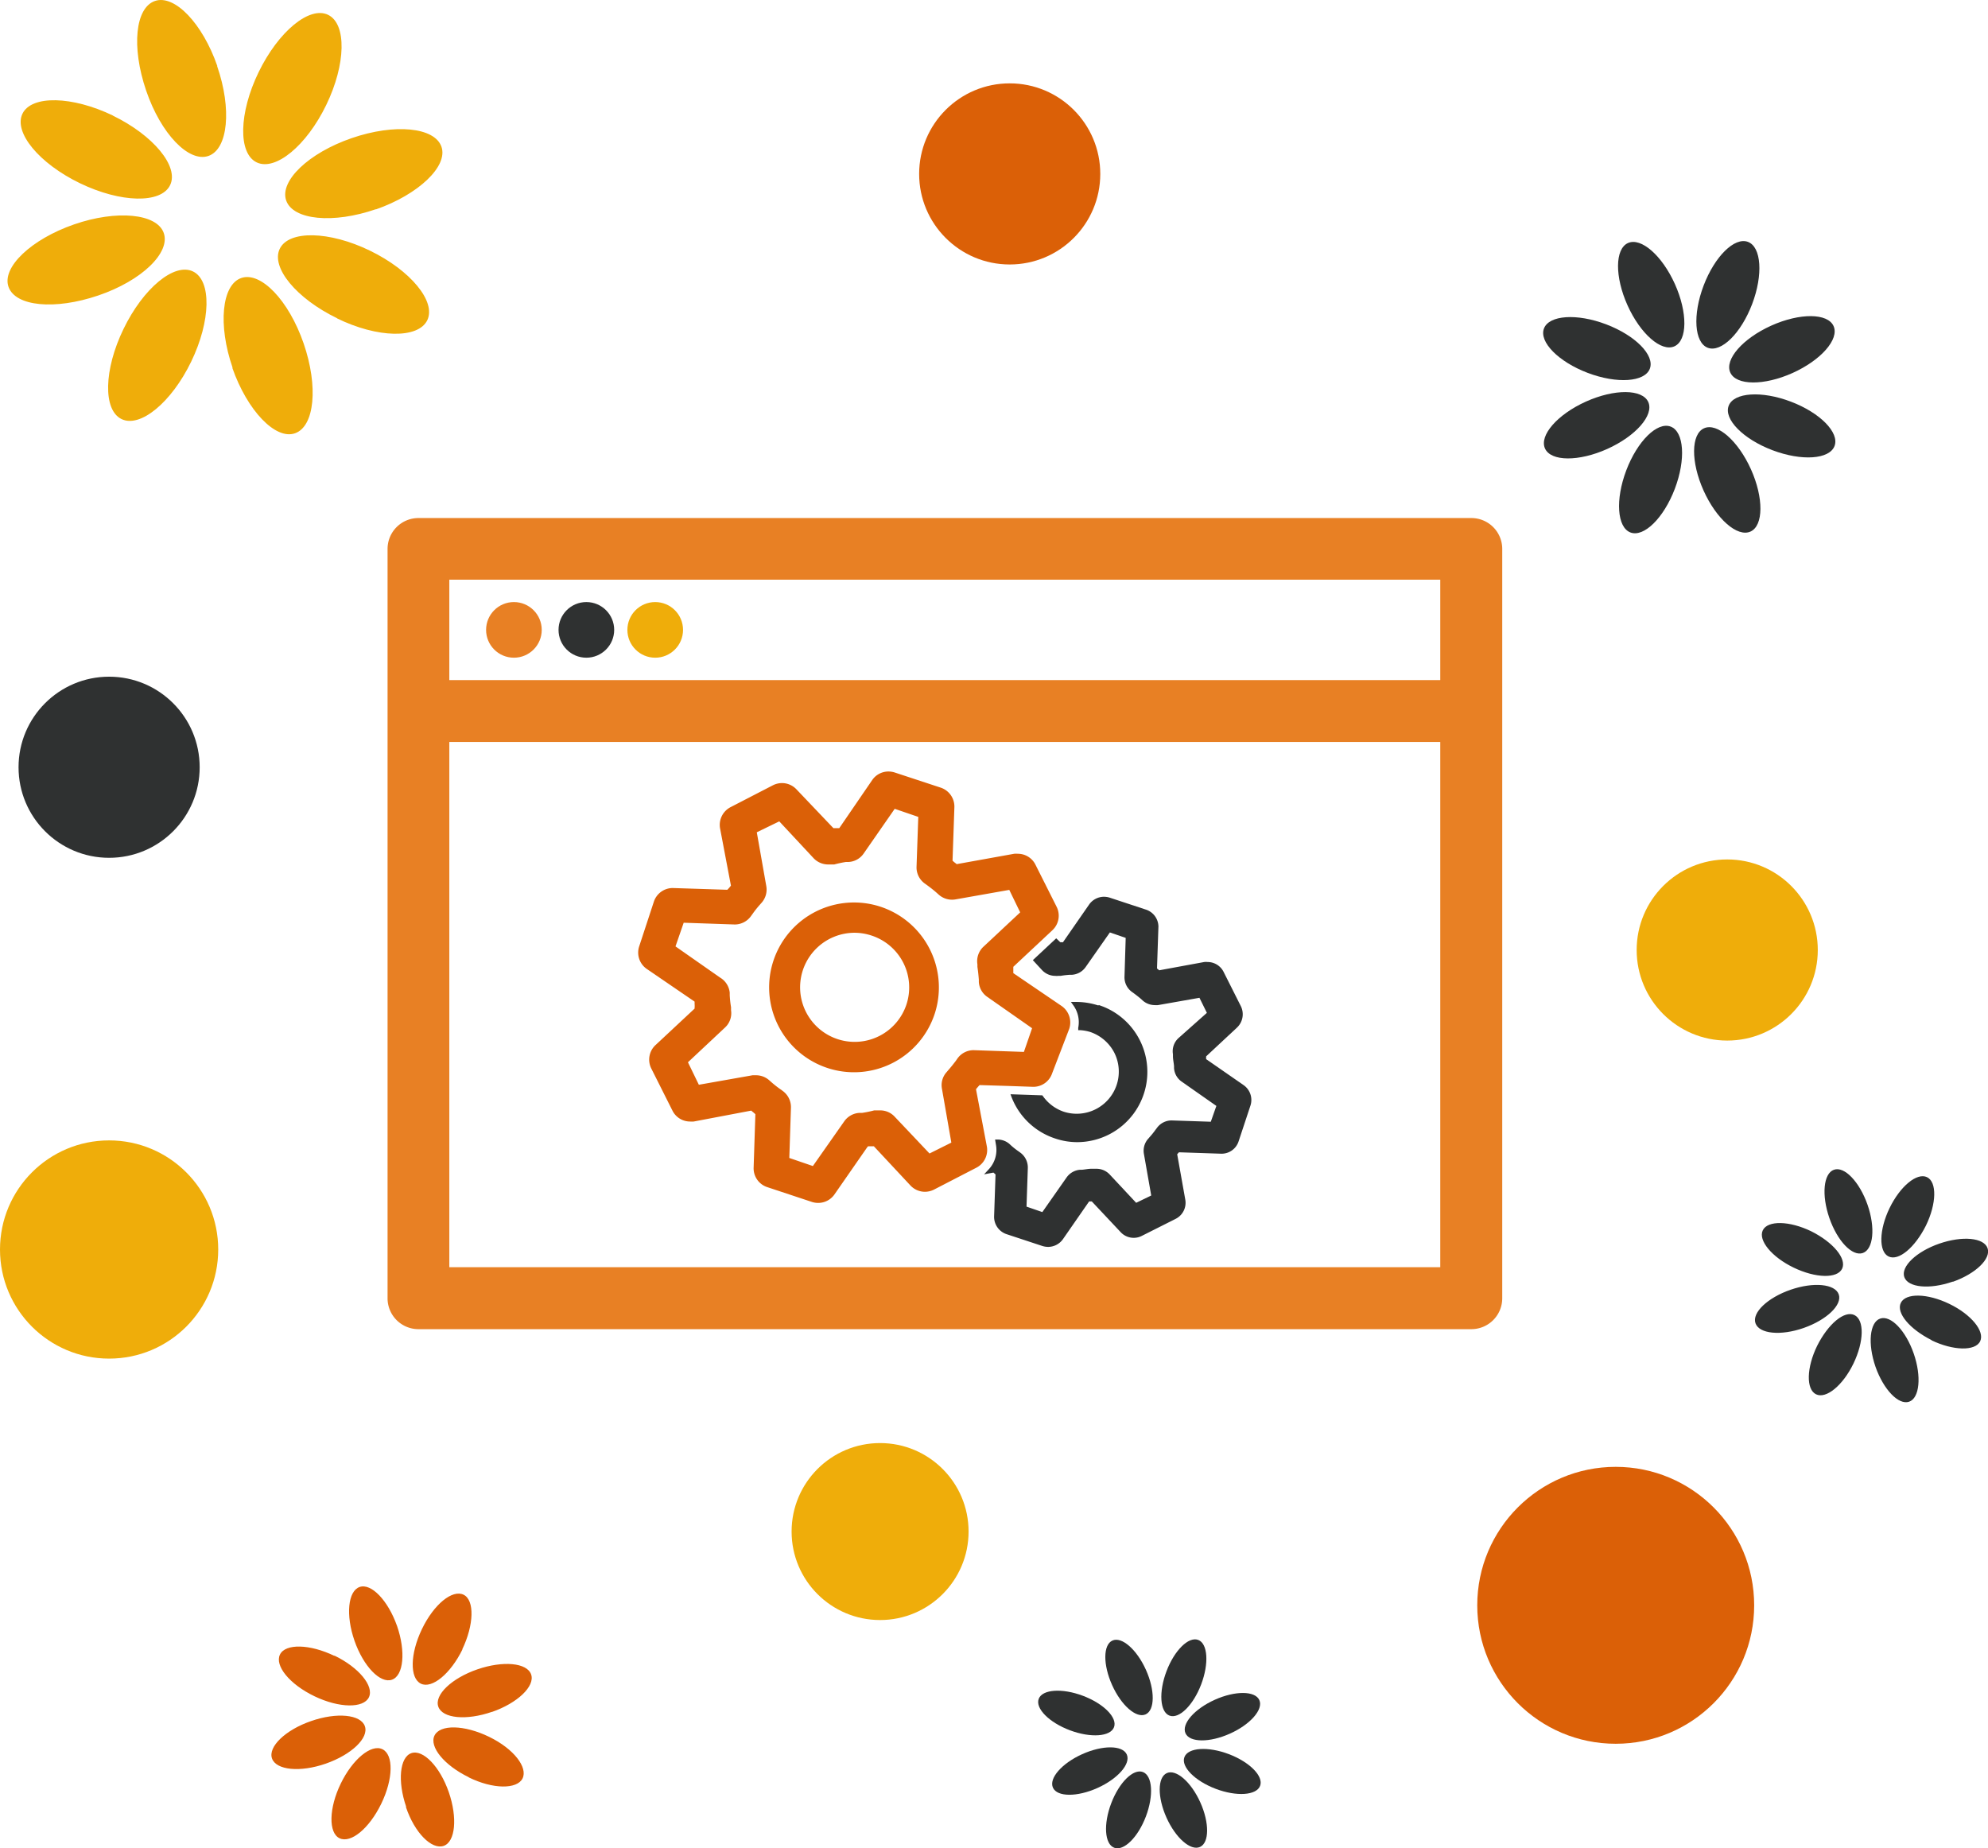 <svg xmlns="http://www.w3.org/2000/svg" viewBox="0 0 182.2 169.39"><defs><style>.cls-1{fill:#efad0a;}.cls-2{fill:#2f3131;}.cls-3{fill:#db6007;}.cls-4{fill:#e88024;}.cls-5{fill:none;}</style></defs><g id="Layer_2" data-name="Layer 2"><g id="Layer_2-2" data-name="Layer 2"><path class="cls-1" d="M6.78,20.57c3.92-1.36,7.61-1,8.23.79s-2,4.36-6,5.72-7.6,1-8.23-.79S2.86,21.93,6.78,20.57Zm4.54,9.58c1.81-3.74,4.66-6.1,6.37-5.27s1.64,4.53-.17,8.27-4.67,6.09-6.38,5.26S9.51,33.88,11.32,30.15Zm10,3.56c-1.36-3.92-1-7.61.79-8.23s4.36,2.05,5.72,6,1,7.6-.79,8.23S22.66,37.63,21.29,33.71Zm9.58-4.54c-3.74-1.81-6.09-4.66-5.26-6.37s4.53-1.64,8.26.17,6.09,4.67,5.26,6.38S34.6,31,30.87,29.17Zm3.56-10c-3.92,1.36-7.6,1-8.23-.79s2.05-4.36,6-5.72,7.61-1,8.23.79S38.35,17.83,34.43,19.2ZM29.9,9.62c-1.81,3.74-4.67,6.09-6.38,5.26s-1.63-4.53.18-8.26S28.36.53,30.07,1.36,31.71,5.89,29.9,9.62Zm-10-3.56c1.36,3.92,1,7.6-.79,8.23s-4.36-2-5.72-6S12.4.71,14.2.09,18.56,2.14,19.92,6.06Zm-9.57,4.53c3.73,1.81,6.09,4.67,5.26,6.38s-4.53,1.63-8.27-.18-6.09-4.66-5.26-6.37S6.61,8.79,10.35,10.59Z"/><path class="cls-2" d="M164.1,118.21c2.11-.73,4.08-.54,4.42.42s-1.1,2.34-3.21,3.08-4.08.54-4.42-.43S162,118.94,164.1,118.21Zm2.44,5.14c1-2,2.5-3.27,3.42-2.82s.88,2.43-.09,4.44-2.51,3.27-3.43,2.82S165.56,125.36,166.54,123.35Zm5.35,1.92c-.73-2.11-.54-4.09.43-4.42s2.34,1.1,3.07,3.2.54,4.09-.42,4.42S172.63,127.37,171.89,125.27Zm5.15-2.44c-2-1-3.28-2.5-2.83-3.42s2.43-.88,4.44.09,3.27,2.51,2.83,3.43S179,123.8,177,122.83Zm1.91-5.36c-2.11.73-4.08.54-4.42-.42s1.1-2.34,3.21-3.07,4.08-.55,4.42.42S181.06,116.74,179,117.47Zm-2.44-5.14c-1,2-2.5,3.27-3.42,2.83s-.88-2.44.09-4.44,2.51-3.27,3.43-2.83S177.49,110.32,176.51,112.33Zm-5.35-1.91c.73,2.1.54,4.08-.43,4.42s-2.34-1.1-3.07-3.21-.54-4.08.42-4.42S170.42,108.31,171.16,110.42ZM166,112.85c2,1,3.27,2.51,2.83,3.43s-2.43.87-4.44-.1-3.27-2.5-2.83-3.42S164,111.88,166,112.85Z"/><path class="cls-3" d="M28.51,157.74c2.35-.82,4.55-.61,4.93.47s-1.23,2.61-3.58,3.43-4.55.6-4.93-.47S26.16,158.55,28.51,157.74Zm2.72,5.73c1.08-2.23,2.79-3.65,3.82-3.15s1,2.72-.11,5-2.79,3.65-3.82,3.16S30.14,165.71,31.23,163.47Zm6,2.14c-.81-2.35-.6-4.56.47-4.93s2.62,1.23,3.43,3.57.61,4.56-.47,4.93S38,168,37.2,165.61Zm5.74-2.72c-2.24-1.08-3.65-2.79-3.15-3.82s2.71-1,5,.11S48.39,162,47.89,163,45.18,164,42.94,162.89Zm2.13-6c-2.35.82-4.55.61-4.93-.47s1.23-2.61,3.58-3.42,4.56-.61,4.93.47S47.42,156.1,45.07,156.91Zm-2.71-5.73c-1.09,2.24-2.8,3.65-3.82,3.15s-1-2.71.1-5,2.8-3.65,3.82-3.15S43.44,148.94,42.36,151.18Zm-6-2.14c.81,2.35.6,4.56-.47,4.93s-2.61-1.22-3.43-3.57-.6-4.56.47-4.93S35.56,146.69,36.38,149Zm-5.74,2.72c2.24,1.08,3.65,2.8,3.16,3.82s-2.72,1-5-.1-3.65-2.8-3.15-3.82S28.4,150.68,30.64,151.76Z"/><circle class="cls-2" cx="10" cy="70.32" r="8.3"/><circle class="cls-3" cx="92.54" cy="15.94" r="8.3"/><circle class="cls-1" cx="158.3" cy="87.07" r="8.3"/><circle class="cls-1" cx="10" cy="114.52" r="10"/><circle class="cls-3" cx="148.08" cy="147.13" r="12.69"/><circle class="cls-1" cx="80.66" cy="140.37" r="8.11"/><path class="cls-4" d="M134.85,47.48H38.35a2.83,2.83,0,0,0-2.83,2.83V119a2.83,2.83,0,0,0,2.83,2.82h96.5a2.83,2.83,0,0,0,2.83-2.82V50.31A2.83,2.83,0,0,0,134.85,47.48ZM132,116.14H41.18V68H132Zm0-53.81H41.18v-9.2H132Z"/><ellipse class="cls-2" cx="146.35" cy="31.95" rx="2.38" ry="5.19" transform="translate(64.54 157.43) rotate(-69.21)"/><ellipse class="cls-2" cx="146.33" cy="38.97" rx="5.19" ry="2.38" transform="translate(-3.11 63.44) rotate(-24.21)"/><ellipse class="cls-2" cx="151.28" cy="43.95" rx="5.19" ry="2.38" transform="translate(56.49 169.78) rotate(-69.21)"/><ellipse class="cls-2" cx="158.3" cy="43.98" rx="2.38" ry="5.19" transform="translate(-4.11 68.79) rotate(-24.21)"/><ellipse class="cls-2" cx="163.28" cy="39.03" rx="2.38" ry="5.19" transform="translate(68.84 177.83) rotate(-69.21)"/><ellipse class="cls-2" cx="163.31" cy="32.01" rx="5.19" ry="2.38" transform="translate(1.24 69.79) rotate(-24.21)"/><ellipse class="cls-2" cx="158.36" cy="27.02" rx="5.19" ry="2.38" transform="translate(76.89 165.48) rotate(-69.21)"/><ellipse class="cls-2" cx="151.33" cy="27" rx="2.38" ry="5.19" transform="translate(2.24 64.44) rotate(-24.21)"/><ellipse class="cls-2" cx="99.91" cy="157.28" rx="1.7" ry="3.71" transform="matrix(0.35, -0.93, 0.93, 0.35, -82.59, 194.87)"/><ellipse class="cls-2" cx="99.89" cy="162.31" rx="3.71" ry="1.7" transform="translate(-57.78 55.25) rotate(-24.21)"/><ellipse class="cls-2" cx="103.43" cy="165.87" rx="3.71" ry="1.7" transform="translate(-88.35 203.7) rotate(-69.21)"/><ellipse class="cls-2" cx="108.46" cy="165.89" rx="1.7" ry="3.71" transform="translate(-58.49 59.07) rotate(-24.21)"/><ellipse class="cls-2" cx="112.02" cy="162.35" rx="1.7" ry="3.71" transform="translate(-79.52 209.46) rotate(-69.21)"/><ellipse class="cls-2" cx="112.04" cy="157.33" rx="3.71" ry="1.7" transform="translate(-54.67 59.79) rotate(-24.21)"/><ellipse class="cls-2" cx="108.5" cy="153.76" rx="3.71" ry="1.7" transform="translate(-73.76 200.63) rotate(-69.21)"/><ellipse class="cls-2" cx="103.48" cy="153.74" rx="1.7" ry="3.71" transform="translate(-53.95 55.96) rotate(-24.21)"/><path class="cls-5" d="M89.76,90v-.2c0-.39-.07-.79-.13-1.17l0-.23a1.82,1.82,0,0,1,.55-1.62l3.37-3.15-1-2.06-4.92.87A1.83,1.83,0,0,1,86.05,82l-.19-.17c-.27-.24-.55-.46-.85-.68L84.79,81A1.82,1.82,0,0,1,84,79.48l.15-4.61L82,74.13l-2.87,4.09a1.79,1.79,0,0,1-1.37.78l-.25,0a9.91,9.91,0,0,0-1.08.12l-.28,0-.29,0a1.84,1.84,0,0,1-1.32-.57l-3.15-3.38-2.06,1,.87,4.93a1.82,1.82,0,0,1-.43,1.53l-.16.18a9.52,9.52,0,0,0-.68.86L68.8,84a1.83,1.83,0,0,1-1.47.75l-4.67-.16-.75,2.17L66,89.6A1.82,1.82,0,0,1,66.78,91l0,.25a10.37,10.37,0,0,0,.12,1.09l0,.27a1.79,1.79,0,0,1-.55,1.61l-3.36,3.15,1,2.06L69,98.54l.32,0a1.82,1.82,0,0,1,1.2.45l.19.17a9.52,9.52,0,0,0,.86.68l.22.16a1.83,1.83,0,0,1,.75,1.54l-.15,4.6,2.16.74,2.87-4.09a1.82,1.82,0,0,1,1.37-.78l.26,0a10.49,10.49,0,0,0,1.08-.12l.27,0,.29,0a1.79,1.79,0,0,1,1.32.58l3.16,3.37,2-1-.86-4.93a1.78,1.78,0,0,1,.42-1.52l.16-.19c.24-.27.47-.56.69-.85l.16-.23a1.82,1.82,0,0,1,1.47-.75l3.46.12s0,0,0-.06a6.14,6.14,0,0,1,1.46-2.4l-3.63-2.54A1.79,1.79,0,0,1,89.76,90Z"/><path class="cls-2" d="M100.65,92.15a6.57,6.57,0,0,0-2-.32h-.5l.22.31a2.64,2.64,0,0,1,.45,2.06l0,.22.22,0a4,4,0,0,1,.87.16,3.89,3.89,0,0,1,2.23,1.93,3.86,3.86,0,0,1-4.65,5.38,3.87,3.87,0,0,1-1.9-1.42l-.06-.08-2.92-.1.11.29a6.43,6.43,0,0,0,4,3.77,6.29,6.29,0,0,0,2,.33,6.44,6.44,0,0,0,2-12.56Z"/><path class="cls-3" d="M97.28,92.19h0l-4.41-3V89c0-.12,0-.25,0-.39v0l3.59-3.36a1.82,1.82,0,0,0,.38-2.14l-1.94-3.86a1.8,1.8,0,0,0-1.62-1,1.84,1.84,0,0,0-.33,0l-5.27.95-.08-.07a2.21,2.21,0,0,1-.3-.25l0,0,.17-4.91a1.83,1.83,0,0,0-1.25-1.78L82,70.8a1.88,1.88,0,0,0-.57-.09,1.8,1.8,0,0,0-1.49.78L76.92,75.9h-.11l-.38,0h-.05L73,72.35a1.83,1.83,0,0,0-1.33-.58,1.89,1.89,0,0,0-.81.19l-3.87,2a1.83,1.83,0,0,0-1,1.94l1,5.27-.07.09a3.4,3.4,0,0,1-.26.29l0,0-5-.16a1.82,1.82,0,0,0-1.73,1.24l-1.35,4.11a1.82,1.82,0,0,0,.69,2.06l4.39,3V92a2.25,2.25,0,0,1,0,.38v.06l-3.59,3.35a1.82,1.82,0,0,0-.38,2.14l1.94,3.86a1.8,1.8,0,0,0,1.62,1,1.84,1.84,0,0,0,.33,0l5.27-1,.09.08a3.23,3.23,0,0,1,.29.25l0,0-.16,4.9a1.81,1.81,0,0,0,1.24,1.78l4.1,1.36a1.88,1.88,0,0,0,.57.09,1.82,1.82,0,0,0,1.5-.78l3-4.32.08-.09h.08l.39,0h.06l3.35,3.59a1.83,1.83,0,0,0,1.33.58,1.89,1.89,0,0,0,.81-.19l3.87-2a1.83,1.83,0,0,0,1-1.94l-1-5.27.08-.1c.08-.09.15-.18.25-.28l0,0,2.62.08,2.3.08h0a1.82,1.82,0,0,0,1.73-1.24L98,94.28v0A1.84,1.84,0,0,0,97.28,92.19Zm-4.59,4.18-3.46-.12a1.82,1.82,0,0,0-1.47.75l-.16.23c-.22.29-.45.58-.69.85l-.16.19a1.78,1.78,0,0,0-.42,1.52l.86,4.93-2,1L82,102.35a1.79,1.79,0,0,0-1.32-.58l-.29,0-.27,0A10.49,10.49,0,0,1,79,102l-.26,0a1.82,1.82,0,0,0-1.37.78l-2.87,4.09-2.16-.74.15-4.6a1.83,1.83,0,0,0-.75-1.54l-.22-.16a9.52,9.52,0,0,1-.86-.68L70.49,99a1.82,1.82,0,0,0-1.2-.45l-.32,0-4.92.87-1-2.06,3.36-3.15A1.79,1.79,0,0,0,67,92.59l0-.27a10.37,10.37,0,0,1-.12-1.09l0-.25A1.82,1.82,0,0,0,66,89.6l-4.09-2.86.75-2.17,4.67.16A1.83,1.83,0,0,0,68.8,84l.16-.22a9.52,9.52,0,0,1,.68-.86l.16-.18a1.82,1.82,0,0,0,.43-1.53l-.87-4.93,2.06-1,3.15,3.38a1.84,1.84,0,0,0,1.32.57l.29,0,.28,0A9.91,9.91,0,0,1,77.54,79l.25,0a1.79,1.79,0,0,0,1.37-.78L82,74.13l2.16.74L84,79.48A1.82,1.82,0,0,0,84.79,81l.22.16c.3.22.58.44.85.68l.19.17a1.83,1.83,0,0,0,1.53.42l4.92-.87,1,2.06-3.37,3.15a1.82,1.82,0,0,0-.55,1.62l0,.23c.06.38.1.78.13,1.17V90a1.79,1.79,0,0,0,.78,1.37l3.63,2.54.47.33-.75,2.17Z"/><path class="cls-3" d="M80.72,83.11a7.78,7.78,0,1,0,4.94,9.82A7.79,7.79,0,0,0,80.72,83.11Zm2.34,9a5,5,0,1,1-4.78-6.62,5,5,0,0,1,1.58.25,5,5,0,0,1,3.2,6.37Z"/><path class="cls-2" d="M114,99.47l-3.46-2.4c0-.07,0-.15,0-.25l2.82-2.63a1.68,1.68,0,0,0,.35-2l-1.56-3.1a1.64,1.64,0,0,0-1.48-.92,1.53,1.53,0,0,0-.3,0l-4.13.76-.2-.17.13-3.85A1.66,1.66,0,0,0,105,83.36l-3.3-1.09a1.82,1.82,0,0,0-.52-.08,1.67,1.67,0,0,0-1.36.71l-2.4,3.46-.24,0L96.8,86l-2.14,2,.85.92a1.66,1.66,0,0,0,1.21.52,1.1,1.1,0,0,0,.26,0l.22,0a8.53,8.53,0,0,1,.85-.1h.2a1.66,1.66,0,0,0,1.25-.71l2.22-3.17,1.45.5-.11,3.55a1.65,1.65,0,0,0,.68,1.4l.18.13c.23.17.46.35.67.53l.15.14a1.68,1.68,0,0,0,1.09.41,1.53,1.53,0,0,0,.3,0l3.8-.67.68,1.38L108,95.15a1.64,1.64,0,0,0-.5,1.47l0,.18c0,.31.08.62.1.92v.17a1.64,1.64,0,0,0,.71,1.25l3.17,2.22-.51,1.45-3.6-.12a1.66,1.66,0,0,0-1.34.69l-.13.17a7.18,7.18,0,0,1-.54.67l-.13.15a1.65,1.65,0,0,0-.39,1.39l.67,3.81-1.38.67-2.43-2.6a1.66,1.66,0,0,0-1.21-.52l-.26,0-.22,0c-.28,0-.57.07-.85.09H99a1.68,1.68,0,0,0-1.25.71l-2.22,3.17-1.45-.5.12-3.55a1.69,1.69,0,0,0-.69-1.4l-.18-.13a6.78,6.78,0,0,1-.67-.53l-.15-.14a1.67,1.67,0,0,0-1.07-.4h-.24l.08.49a2.6,2.6,0,0,1-.67,2.25l-.42.45.86-.16.19.17-.13,3.84a1.67,1.67,0,0,0,1.13,1.63l3.3,1.09a1.82,1.82,0,0,0,.52.08,1.67,1.67,0,0,0,1.36-.71l2.4-3.46.24,0,2.64,2.81a1.63,1.63,0,0,0,1.21.53,1.62,1.62,0,0,0,.74-.18l3.1-1.56a1.65,1.65,0,0,0,.88-1.77l-.74-4.15.16-.18,3.9.13a1.64,1.64,0,0,0,1.57-1.14l1.09-3.29A1.66,1.66,0,0,0,114,99.47Z"/><circle class="cls-4" cx="47.1" cy="57.73" r="2.55"/><circle class="cls-2" cx="53.74" cy="57.73" r="2.55"/><circle class="cls-1" cx="60.05" cy="57.73" r="2.55"/></g></g></svg>